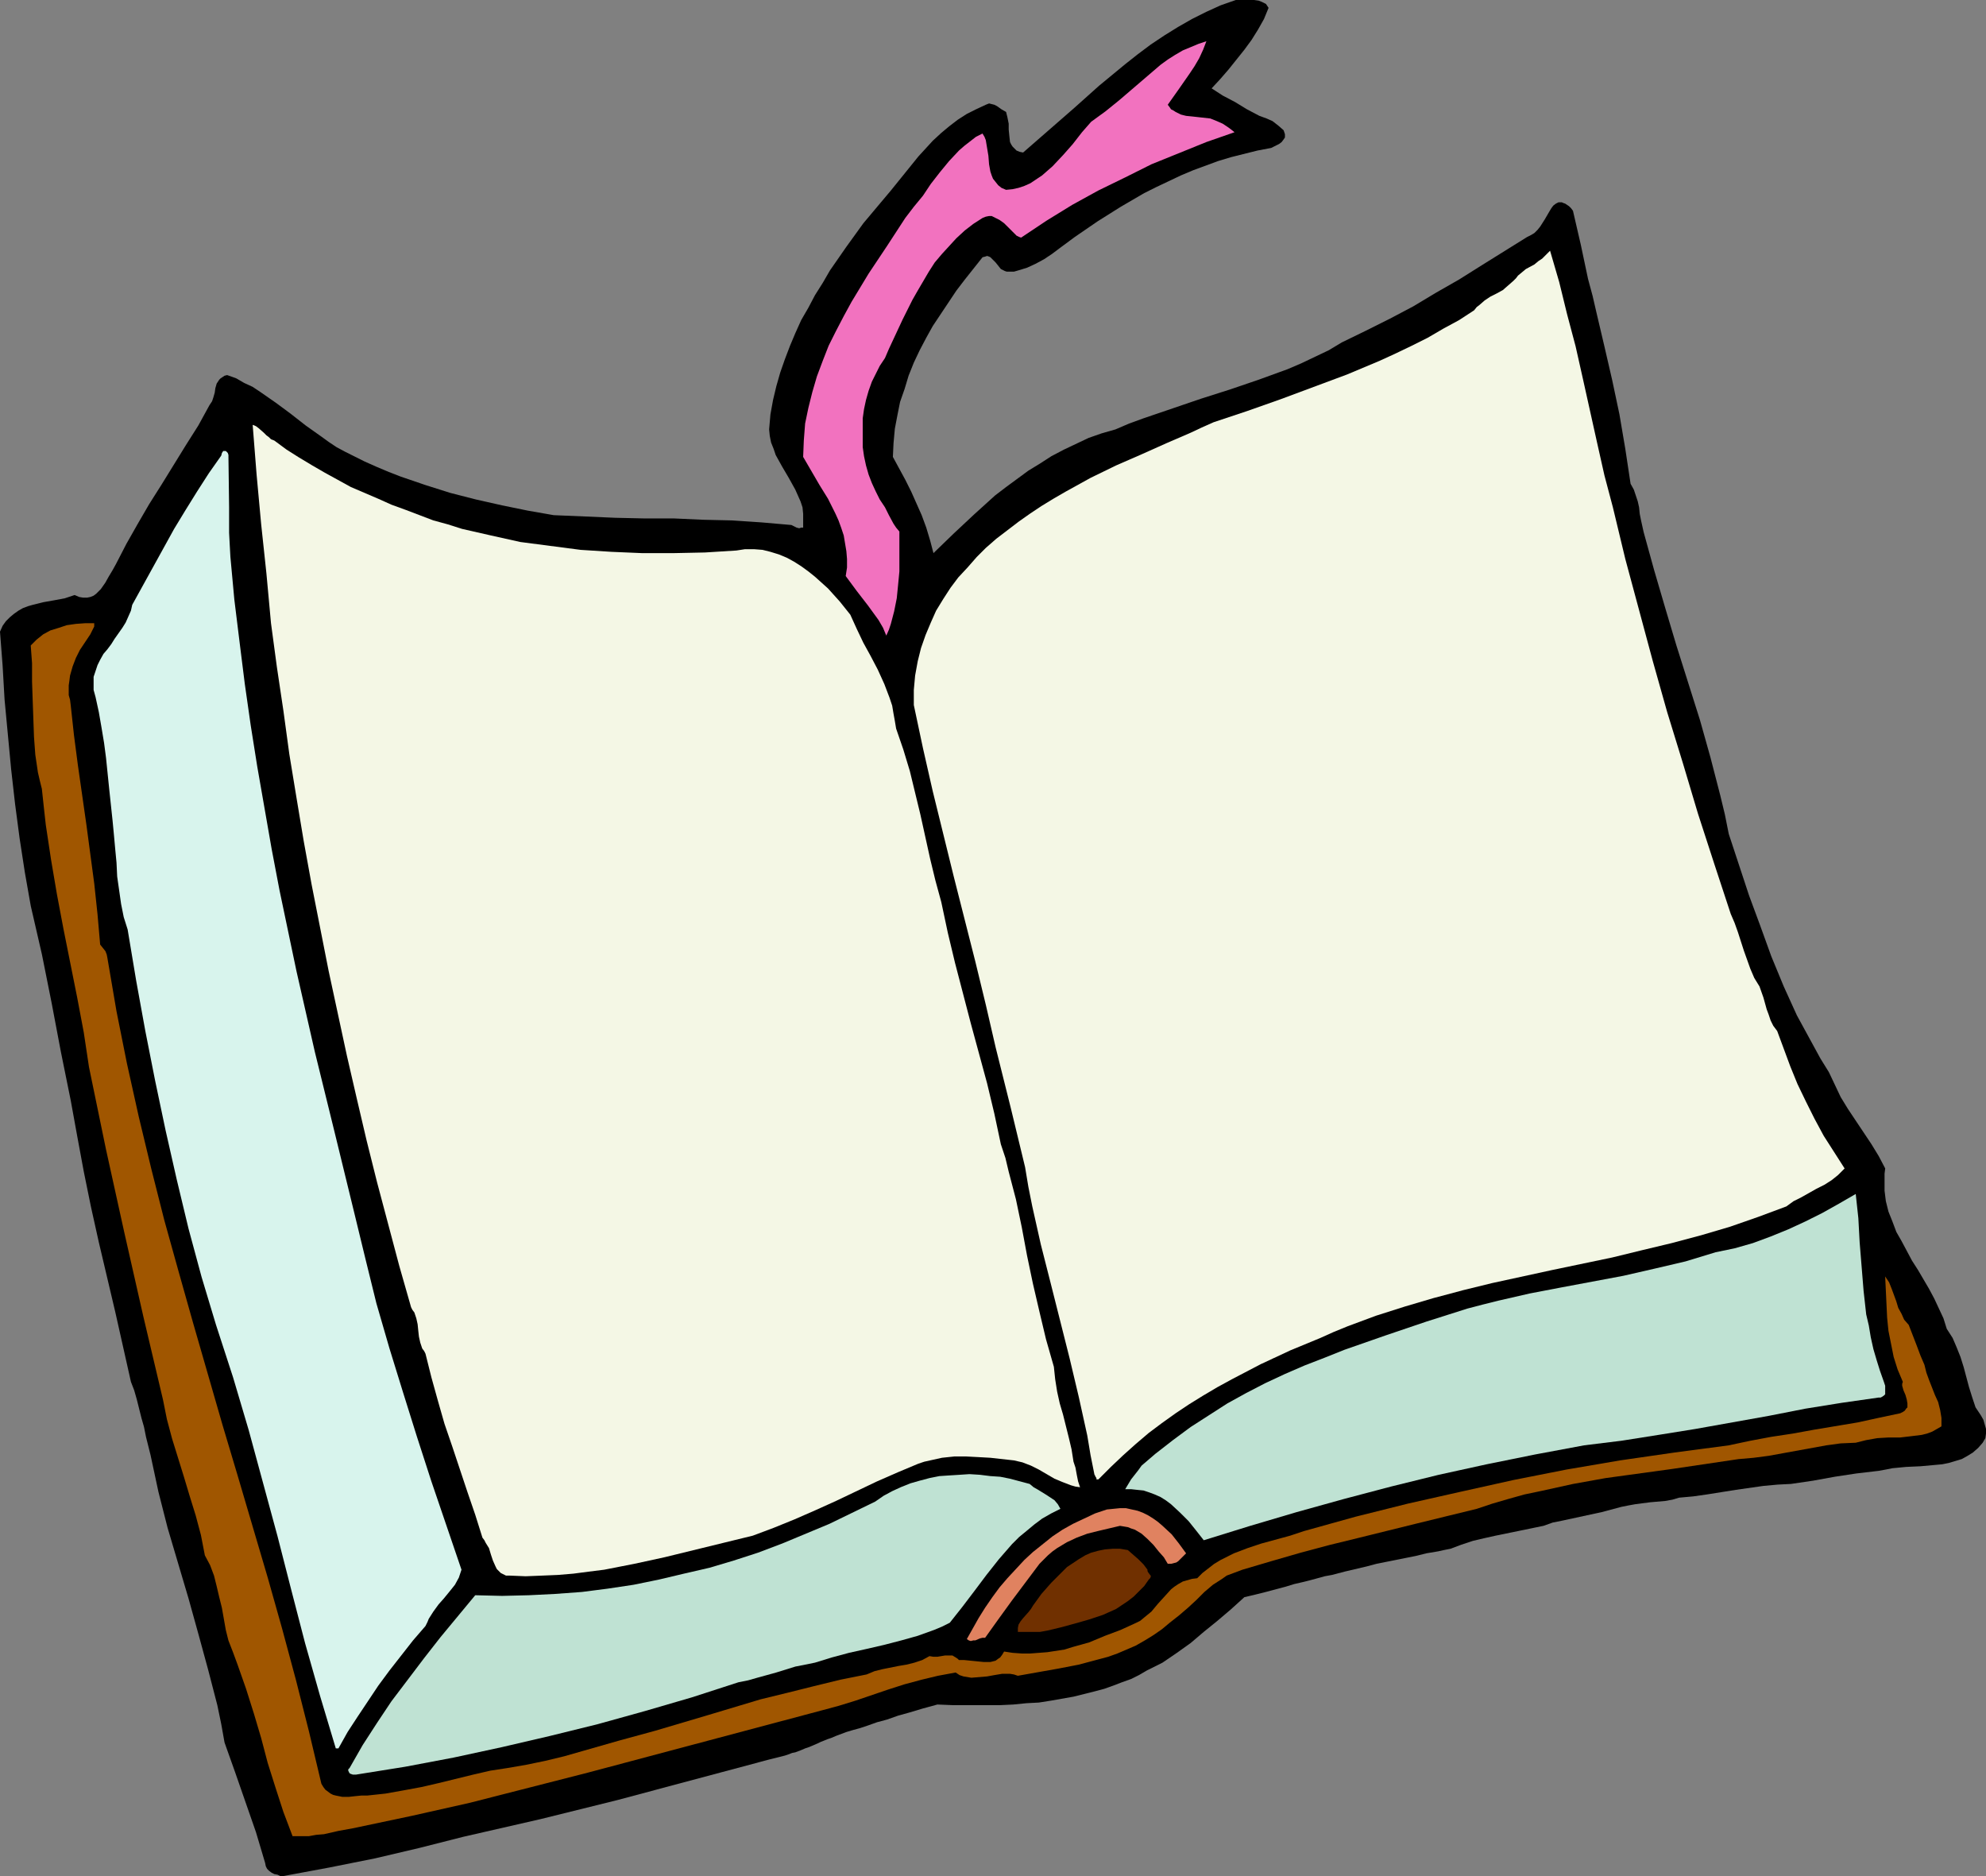 <?xml version="1.0" encoding="UTF-8" standalone="no"?>
<svg
   version="1.0"
   width="129.724mm"
   height="122.514mm"
   id="svg10"
   sodipodi:docname="Book 59.wmf"
   xmlns:inkscape="http://www.inkscape.org/namespaces/inkscape"
   xmlns:sodipodi="http://sodipodi.sourceforge.net/DTD/sodipodi-0.dtd"
   xmlns="http://www.w3.org/2000/svg"
   xmlns:svg="http://www.w3.org/2000/svg">
  <rect width="100%" height="100%" fill="#808080" stroke="none"/>
  <sodipodi:namedview
     id="namedview10"
     pagecolor="#ffffff"
     bordercolor="#000000"
     borderopacity="0.25"
     inkscape:showpageshadow="2"
     inkscape:pageopacity="0.0"
     inkscape:pagecheckerboard="0"
     inkscape:deskcolor="#d1d1d1"
     inkscape:document-units="mm" />
  <defs
     id="defs1">
    <pattern
       id="WMFhbasepattern"
       patternUnits="userSpaceOnUse"
       width="6"
       height="6"
       x="0"
       y="0" />
  </defs>
  <path
     style="fill:#000000;fill-opacity:1;fill-rule:evenodd;stroke:none"
     d="m 313.18,1.939 -1.131,2.747 -1.454,2.585 -1.616,2.585 -1.778,2.423 -1.939,2.423 -1.939,2.423 -2.101,2.423 -2.101,2.262 2.747,1.777 3.07,1.616 2.909,1.777 3.07,1.616 1.778,0.646 1.454,0.646 1.454,1.131 1.293,1.131 0.162,0.485 0.162,0.485 v 0.808 l -0.323,0.485 -0.485,0.646 -0.646,0.485 -0.646,0.323 -0.646,0.323 -0.646,0.323 -3.394,0.646 -3.232,0.808 -3.232,0.808 -3.232,0.969 -3.07,1.131 -3.07,1.131 -3.07,1.293 -3.07,1.454 -3.07,1.454 -2.909,1.454 -5.818,3.393 -5.656,3.554 -5.656,3.878 -3.717,2.747 -1.939,1.454 -1.939,1.293 -2.101,1.131 -2.101,0.969 -2.101,0.646 -1.131,0.323 h -1.131 -0.646 l -0.485,-0.162 -0.97,-0.485 -0.646,-0.808 -0.646,-0.808 -0.646,-0.646 -0.646,-0.646 -0.323,-0.162 -0.485,-0.162 -0.485,0.162 -0.646,0.162 -4.363,5.493 -2.101,2.747 -1.939,2.908 -1.939,2.908 -1.939,2.908 -1.616,2.908 -1.616,3.07 -1.454,3.07 -1.293,3.231 -0.97,3.231 -1.131,3.231 -0.646,3.231 -0.646,3.393 -0.323,3.554 -0.162,3.393 3.07,5.655 1.454,2.908 1.293,2.908 1.293,2.908 1.131,3.07 0.97,3.231 0.808,3.07 5.01,-4.847 5.01,-4.685 5.171,-4.685 2.747,-2.1 5.494,-4.039 2.909,-1.777 2.747,-1.777 3.07,-1.616 3.07,-1.454 3.07,-1.454 3.232,-1.131 3.394,-0.969 3.394,-1.454 3.555,-1.293 7.11,-2.423 7.11,-2.423 3.555,-1.131 3.555,-1.131 7.11,-2.423 7.11,-2.585 3.394,-1.454 3.394,-1.616 3.394,-1.616 3.232,-1.939 5.979,-2.908 5.818,-2.908 5.818,-3.07 5.656,-3.393 5.656,-3.231 5.656,-3.554 11.15,-6.947 0.97,-0.485 0.808,-0.485 0.808,-0.808 0.646,-0.808 1.131,-1.777 1.131,-1.939 0.485,-0.808 0.485,-0.646 0.646,-0.485 0.646,-0.323 h 0.808 l 0.323,0.162 0.485,0.162 0.485,0.323 0.485,0.323 0.485,0.485 0.485,0.646 1.939,8.401 1.778,8.401 1.131,4.201 0.97,4.201 1.939,8.24 1.939,8.401 1.778,8.401 1.454,8.563 1.293,8.563 0.808,1.454 0.485,1.454 0.485,1.454 0.323,1.454 0.162,1.616 0.323,1.616 0.323,1.454 0.323,1.454 2.586,9.371 2.747,9.371 2.747,9.209 2.909,9.209 2.909,9.209 2.586,9.209 2.424,9.371 1.131,4.685 0.97,4.847 5.01,15.187 2.747,7.432 2.747,7.594 3.07,7.432 1.616,3.554 1.616,3.554 1.939,3.554 1.939,3.554 1.939,3.554 2.101,3.393 1.454,3.07 1.454,3.07 1.778,2.908 1.939,2.908 3.878,5.816 1.778,2.908 1.616,3.07 -0.162,1.293 v 1.454 2.747 l 0.323,2.585 0.646,2.585 0.97,2.423 0.97,2.585 1.293,2.262 1.293,2.423 1.293,2.423 1.454,2.262 2.747,4.685 1.293,2.423 1.131,2.423 1.131,2.423 0.808,2.585 1.454,2.262 0.97,2.262 0.97,2.423 0.808,2.585 0.646,2.423 0.646,2.423 0.808,2.585 0.808,2.423 1.293,1.939 0.646,1.131 0.323,1.131 0.323,1.131 v 1.131 l -0.162,1.131 -0.646,1.131 -1.131,1.293 -1.293,1.131 -1.293,0.808 -1.454,0.808 -1.616,0.485 -1.616,0.485 -1.616,0.323 -1.778,0.162 -3.555,0.323 -3.555,0.162 -3.394,0.323 -1.616,0.323 -1.778,0.323 -5.494,0.646 -5.333,0.808 -5.333,0.969 -5.494,0.808 -3.232,0.162 -3.555,0.323 -6.787,0.969 -7.11,1.131 -3.394,0.485 -3.555,0.323 -1.616,0.485 -1.778,0.323 -3.717,0.323 -3.717,0.485 -1.778,0.323 -1.616,0.323 -2.424,0.646 -2.424,0.646 -9.696,2.1 -2.424,0.485 -2.262,0.808 -11.797,2.423 -2.909,0.646 -2.747,0.646 -2.909,0.969 -2.586,0.969 -1.616,0.323 -1.454,0.323 -2.909,0.485 -2.586,0.646 -2.424,0.485 -4.848,0.969 -2.424,0.485 -2.424,0.646 -2.747,0.646 -2.747,0.646 -3.07,0.808 -1.778,0.323 -1.778,0.485 -1.778,0.485 -1.939,0.485 -2.101,0.485 -2.101,0.646 -2.424,0.646 -2.424,0.646 -2.586,0.646 -2.747,0.646 -3.394,3.07 -3.232,2.747 -3.394,2.747 -3.232,2.747 -3.394,2.423 -3.555,2.423 -3.878,1.939 -1.939,1.131 -1.939,0.969 -2.262,0.808 -2.101,0.808 -2.262,0.808 -2.424,0.646 -2.586,0.646 -2.586,0.646 -2.747,0.485 -2.747,0.485 -3.07,0.485 -3.07,0.162 -3.232,0.323 -3.394,0.162 h -3.555 -3.878 -3.878 l -4.04,-0.162 -3.555,0.969 -3.232,0.969 -2.909,0.808 -2.747,0.969 -2.424,0.646 -2.262,0.808 -1.939,0.646 -1.778,0.485 -1.616,0.485 -1.293,0.485 -1.293,0.485 -1.131,0.485 -0.97,0.323 -0.808,0.323 -0.808,0.323 -0.646,0.323 -1.131,0.485 -1.131,0.485 -0.97,0.323 -1.131,0.485 -1.293,0.485 -0.808,0.162 -0.808,0.323 -0.97,0.323 -1.293,0.323 -1.293,0.323 -1.293,0.323 -18.746,5.009 -18.746,5.009 -18.907,4.685 -19.069,4.362 -10.827,2.747 -10.989,2.585 -11.312,2.262 -11.312,2.1 h -0.808 l -0.646,-0.323 -0.808,-0.162 -0.646,-0.323 -0.646,-0.485 -0.485,-0.485 -0.323,-0.646 -0.162,-0.808 -2.262,-7.594 -2.586,-7.432 -2.586,-7.432 -2.586,-7.27 -0.808,-4.524 -0.97,-4.685 -2.262,-8.725 -2.424,-8.886 -2.424,-8.725 -2.586,-8.725 -2.586,-8.725 -2.262,-8.886 -0.97,-4.524 -0.97,-4.524 -1.131,-4.524 -0.485,-2.423 -0.646,-2.262 -1.131,-4.524 -0.646,-2.262 -0.808,-2.1 -3.878,-17.288 -4.04,-17.126 -1.939,-8.725 -1.778,-8.725 -1.616,-8.725 -1.616,-8.886 -2.424,-11.956 -2.262,-11.956 -2.424,-12.117 L 7.595,223.606 6.141,215.367 4.848,206.965 3.717,198.402 2.747,189.839 1.939,181.276 1.131,172.713 0.646,164.312 0,155.911 l 0.646,-1.454 0.808,-1.131 0.97,-0.969 0.97,-0.808 1.131,-0.808 1.131,-0.646 1.293,-0.485 1.131,-0.323 2.586,-0.646 2.747,-0.485 2.586,-0.485 2.424,-0.808 1.131,0.485 0.97,0.162 h 0.97 l 0.808,-0.162 0.808,-0.323 0.646,-0.485 0.485,-0.485 0.646,-0.646 1.131,-1.616 0.808,-1.454 0.97,-1.616 0.808,-1.454 2.586,-5.009 2.747,-4.847 2.909,-5.009 3.07,-4.847 5.979,-9.694 3.07,-4.847 2.747,-5.009 0.646,-0.969 0.323,-0.969 0.323,-1.131 0.162,-1.131 0.323,-1.131 0.646,-0.969 0.323,-0.323 0.485,-0.323 0.485,-0.323 0.646,-0.162 2.262,0.808 1.939,1.131 2.101,0.969 1.939,1.293 3.717,2.585 3.717,2.747 3.717,2.908 3.878,2.747 1.778,1.293 1.939,1.293 2.101,1.131 1.939,0.969 2.909,1.454 2.909,1.293 3.07,1.293 2.909,1.131 6.141,2.1 6.141,1.939 6.302,1.616 6.464,1.454 6.302,1.293 6.464,1.131 7.757,0.323 7.434,0.323 7.272,0.162 h 7.272 l 7.11,0.323 7.11,0.162 7.272,0.485 7.434,0.646 0.646,0.323 0.646,0.323 0.646,0.162 0.485,-0.162 h 0.485 v -1.777 -1.616 l -0.162,-1.616 -0.485,-1.454 -0.646,-1.454 -0.646,-1.454 -1.616,-2.908 -1.616,-2.747 -1.616,-2.908 -0.485,-1.454 -0.646,-1.616 -0.323,-1.616 -0.162,-1.616 0.323,-3.716 0.646,-3.554 0.808,-3.393 0.97,-3.393 1.131,-3.231 1.293,-3.393 1.293,-3.07 1.454,-3.231 1.778,-3.07 1.616,-3.07 1.939,-3.07 1.778,-3.07 4.04,-5.816 4.202,-5.816 3.394,-4.039 3.394,-4.039 3.394,-4.201 3.394,-4.201 1.778,-1.939 1.778,-1.939 2.101,-1.939 1.939,-1.616 2.101,-1.616 2.262,-1.454 2.262,-1.131 2.424,-1.131 0.808,-0.323 0.646,0.162 0.646,0.162 0.646,0.323 1.131,0.808 1.131,0.646 0.162,0.646 0.162,0.646 0.323,1.616 v 1.454 l 0.162,1.616 0.162,1.454 0.323,0.646 0.323,0.485 0.485,0.485 0.485,0.485 0.808,0.323 0.808,0.162 6.302,-5.493 6.302,-5.493 6.141,-5.493 6.464,-5.332 3.07,-2.423 3.232,-2.423 3.394,-2.262 3.394,-2.1 3.394,-1.939 3.555,-1.777 3.555,-1.616 L 305.1,0 h 2.262 2.262 l 1.131,0.162 0.808,0.323 0.97,0.485 0.323,0.485 z"
     id="path1" />
  <path
     style="fill:#f272bf;fill-opacity:1;fill-rule:evenodd;stroke:none"
     d="m 297.828,10.179 -0.808,2.1 -0.97,2.1 -1.131,1.939 -1.293,1.939 -2.586,3.716 -2.747,3.878 0.485,0.646 0.323,0.485 0.646,0.323 0.485,0.323 1.293,0.646 1.293,0.323 1.616,0.162 1.454,0.162 2.909,0.323 1.616,0.646 1.454,0.646 1.454,0.969 0.646,0.485 0.808,0.646 -6.949,2.423 -6.787,2.747 -6.787,2.747 -6.464,3.231 -6.626,3.231 -6.464,3.554 -6.302,3.878 -6.302,4.201 -0.485,-0.162 -0.646,-0.323 -0.97,-0.969 -2.101,-2.1 -1.131,-0.808 -0.646,-0.323 -0.646,-0.323 -0.646,-0.323 h -0.646 l -0.808,0.162 -0.808,0.323 -2.262,1.454 -2.101,1.616 -2.101,1.939 -1.778,1.939 -1.778,1.939 -1.778,2.1 -1.454,2.262 -2.747,4.685 -1.293,2.262 -2.424,4.847 -2.262,4.847 -1.131,2.423 -0.97,2.262 -1.293,1.939 -0.97,1.939 -0.97,1.939 -0.808,2.262 -0.646,2.262 -0.485,2.262 -0.323,2.262 v 2.423 2.262 2.423 l 0.323,2.262 0.485,2.262 0.646,2.262 0.808,2.1 0.97,2.1 0.97,1.939 1.293,1.939 0.485,0.969 0.485,0.969 1.131,2.1 0.646,0.969 0.808,0.969 v 6.624 3.231 l -0.323,3.393 -0.323,3.231 -0.646,3.231 -0.808,3.07 -0.485,1.454 -0.646,1.454 -0.808,-1.939 -1.131,-1.939 -1.293,-1.777 -1.293,-1.777 -2.747,-3.554 -2.747,-3.716 0.323,-2.1 v -2.1 l -0.162,-1.939 -0.323,-1.939 -0.323,-1.939 -0.646,-1.939 -0.646,-1.777 -0.808,-1.777 -1.778,-3.554 -2.101,-3.393 -4.04,-6.947 0.162,-4.039 0.323,-4.201 0.808,-3.878 0.97,-3.878 1.131,-3.878 1.454,-3.878 1.454,-3.716 1.778,-3.554 1.939,-3.716 1.939,-3.554 4.202,-6.947 4.525,-6.786 4.525,-6.947 2.101,-2.747 2.262,-2.747 1.939,-2.908 2.262,-2.908 2.262,-2.747 2.424,-2.585 1.293,-1.131 1.454,-1.131 1.454,-1.131 1.616,-0.808 0.485,0.808 0.323,0.808 0.323,1.939 0.323,1.939 0.162,2.1 0.323,1.777 0.323,0.969 0.323,0.808 0.646,0.808 0.646,0.808 0.808,0.646 1.131,0.485 1.616,-0.162 1.454,-0.323 1.454,-0.485 1.454,-0.646 1.454,-0.969 1.454,-0.969 1.293,-1.131 1.293,-1.131 2.586,-2.747 2.424,-2.747 2.262,-2.908 2.262,-2.585 1.778,-1.293 1.778,-1.293 3.394,-2.747 3.394,-2.908 3.394,-2.908 3.394,-2.908 1.778,-1.293 1.778,-1.131 1.939,-1.131 1.939,-0.808 1.939,-0.808 z"
     id="path2" />
  <path
     style="fill:#f4f7e5;fill-opacity:1;fill-rule:evenodd;stroke:none"
     d="m 398.182,125.213 3.07,12.764 3.394,12.602 3.394,12.602 3.555,12.602 3.878,12.602 3.717,12.441 4.04,12.441 4.04,12.279 0.97,2.262 0.808,2.262 1.454,4.524 0.808,2.262 0.808,2.262 0.97,2.262 1.293,2.1 0.97,2.747 0.808,2.908 0.485,1.293 0.485,1.454 0.646,1.293 0.97,1.293 1.616,4.362 1.616,4.362 1.778,4.362 2.101,4.362 2.101,4.201 2.262,4.201 2.586,4.039 2.586,4.039 -0.808,0.808 -0.808,0.808 -1.616,1.293 -1.778,1.131 -1.939,0.969 -3.717,2.1 -1.939,0.969 -1.778,1.293 -6.949,2.585 -6.949,2.423 -7.11,2.1 -7.272,1.939 -7.434,1.777 -7.272,1.777 -14.706,3.07 -14.867,3.231 -7.272,1.777 -7.272,1.939 -7.11,2.1 -7.11,2.262 -6.949,2.585 -3.555,1.454 -3.232,1.454 -7.434,3.07 -7.272,3.393 -7.11,3.716 -3.555,1.939 -3.555,2.1 -3.394,2.1 -3.394,2.262 -3.394,2.423 -3.232,2.423 -3.232,2.747 -3.07,2.747 -3.07,2.908 -3.07,3.07 h -0.162 -0.323 v -0.323 l -0.323,-0.485 v -0.162 l -0.162,-0.162 -0.97,-4.847 -0.808,-4.847 -2.101,-9.532 -2.262,-9.532 -4.686,-18.58 -2.424,-9.532 -2.101,-9.371 -0.97,-4.847 -0.808,-4.847 -3.555,-14.702 -3.717,-14.864 -2.424,-10.502 -2.586,-10.663 -5.333,-21.003 -5.171,-21.003 -2.424,-10.663 -2.262,-10.663 v -3.716 l 0.323,-3.554 0.646,-3.554 0.808,-3.231 1.131,-3.231 1.293,-3.07 1.293,-2.908 1.778,-2.908 1.778,-2.747 1.939,-2.585 2.262,-2.423 2.262,-2.585 2.262,-2.262 2.586,-2.262 2.747,-2.1 2.747,-2.1 2.747,-1.939 2.909,-1.939 2.909,-1.777 3.07,-1.777 6.141,-3.393 6.302,-3.07 6.302,-2.747 6.141,-2.747 5.979,-2.585 2.747,-1.293 2.909,-1.293 8.242,-2.747 8.242,-2.908 8.242,-3.07 8.242,-3.07 8.08,-3.393 3.878,-1.777 4.04,-1.939 3.878,-1.939 3.878,-2.262 3.878,-2.1 3.717,-2.423 0.646,-0.808 0.646,-0.485 1.293,-1.131 1.454,-0.969 1.616,-0.808 1.454,-0.808 1.293,-1.131 1.293,-1.131 0.646,-0.646 0.485,-0.646 0.97,-0.808 0.97,-0.808 2.101,-1.131 0.97,-0.808 0.97,-0.646 0.97,-0.969 0.97,-0.969 2.262,7.755 1.939,7.917 2.101,7.917 1.778,7.917 3.555,15.995 1.778,7.917 z"
     id="path3" />
  <path
     style="fill:#f4f7e5;fill-opacity:1;fill-rule:evenodd;stroke:none"
     d="m 67.71,108.733 3.07,2.262 3.07,1.939 3.232,1.939 3.07,1.777 3.232,1.777 3.232,1.777 3.394,1.454 3.394,1.454 3.232,1.454 3.555,1.293 3.394,1.293 3.394,1.293 3.555,0.969 3.555,1.131 7.11,1.616 7.272,1.616 7.434,0.969 7.434,0.969 7.595,0.485 7.595,0.323 h 7.757 l 7.757,-0.162 7.757,-0.485 2.101,-0.323 h 2.262 l 2.101,0.162 1.939,0.485 2.101,0.646 1.939,0.808 1.778,0.969 1.778,1.131 1.778,1.293 1.616,1.293 1.616,1.454 1.616,1.454 2.909,3.231 2.586,3.231 1.616,3.554 1.616,3.393 1.778,3.231 1.778,3.393 1.616,3.554 1.293,3.393 0.646,1.939 0.323,1.939 0.323,1.777 0.323,1.939 1.778,5.17 1.616,5.332 1.293,5.332 1.293,5.332 2.424,10.986 1.293,5.332 1.454,5.332 1.616,7.594 1.778,7.432 3.878,14.864 4.04,14.864 1.778,7.432 1.616,7.594 1.131,3.393 0.808,3.393 1.778,6.786 1.454,6.947 1.293,6.947 1.454,6.947 1.616,6.947 1.616,6.786 0.97,3.393 0.97,3.393 0.323,3.07 0.485,3.07 0.646,2.908 0.808,2.747 1.454,5.816 0.646,2.747 0.485,3.07 0.485,1.454 0.323,1.777 0.323,1.616 0.485,1.454 -1.131,-0.162 -1.131,-0.323 -2.101,-0.808 -1.939,-0.808 -1.939,-1.131 -1.939,-1.131 -1.939,-0.969 -2.101,-0.808 -2.101,-0.485 -2.909,-0.323 -2.909,-0.323 -2.909,-0.162 -3.07,-0.162 h -2.909 l -3.07,0.323 -2.909,0.646 -1.454,0.323 -1.454,0.485 -5.01,2.1 -5.171,2.262 -10.181,4.847 -5.01,2.262 -5.171,2.262 -5.171,2.1 -5.171,1.939 -7.272,1.777 -7.272,1.777 -7.272,1.777 -7.434,1.616 -7.434,1.454 -3.878,0.485 -3.717,0.485 -3.878,0.323 -3.878,0.162 -4.04,0.162 -3.878,-0.162 h -0.97 l -0.646,-0.323 -0.646,-0.323 -0.485,-0.485 -0.485,-0.485 -0.323,-0.646 -0.646,-1.454 -0.485,-1.454 -0.485,-1.616 -0.808,-1.293 -0.323,-0.646 -0.485,-0.646 -1.778,-5.655 -1.939,-5.655 -3.717,-11.148 -1.939,-5.655 -1.616,-5.655 -1.616,-5.816 -1.454,-5.816 -0.323,-0.646 -0.485,-0.646 -0.485,-1.454 -0.323,-1.454 -0.162,-1.454 -0.162,-1.616 -0.323,-1.454 -0.485,-1.454 -0.485,-0.646 -0.323,-0.646 -2.909,-10.179 -2.747,-10.34 -2.747,-10.34 -2.586,-10.34 -2.424,-10.34 -2.424,-10.502 -2.262,-10.502 -2.262,-10.502 -2.101,-10.663 -2.101,-10.663 -1.939,-10.663 -1.778,-10.663 -1.778,-10.825 -1.454,-10.663 -1.616,-10.825 -1.454,-10.825 -1.131,-12.279 -1.293,-12.117 -1.131,-12.279 -0.97,-12.279 0.808,0.323 0.646,0.485 1.293,1.131 0.646,0.646 0.646,0.485 0.485,0.485 z"
     id="path4" />
  <path
     style="fill:#d8f4ed;fill-opacity:1;fill-rule:evenodd;stroke:none"
     d="m 56.883,137.492 0.97,10.502 1.293,10.502 1.293,10.34 1.454,10.179 1.616,10.179 1.778,10.179 1.778,10.179 1.939,10.179 2.101,10.017 2.101,10.017 4.525,19.873 4.848,19.711 4.848,19.873 2.747,11.31 2.747,11.148 3.232,11.148 3.394,10.986 3.394,10.825 3.555,10.986 7.434,21.811 -0.323,0.969 -0.323,0.969 -0.97,1.777 -1.293,1.616 -1.454,1.777 -1.293,1.454 -1.293,1.777 -1.131,1.777 -0.323,0.808 -0.485,0.969 -3.07,3.554 -2.909,3.716 -2.909,3.716 -2.747,3.716 -2.586,3.878 -2.586,3.878 -2.424,3.716 -2.262,4.039 h -0.646 l -3.878,-12.925 -3.717,-13.087 -3.394,-13.087 -3.394,-13.248 -3.555,-13.087 -3.555,-13.087 -3.878,-13.087 -2.101,-6.463 -2.101,-6.463 -3.555,-11.794 -3.232,-11.956 -2.909,-12.117 -2.747,-12.117 -2.586,-12.279 -2.424,-12.279 -2.262,-12.441 -2.101,-12.602 -0.97,-3.07 -0.646,-3.231 -0.485,-3.393 -0.485,-3.393 -0.162,-3.393 -0.323,-3.393 -0.323,-3.554 -0.323,-3.393 -0.808,-7.594 -0.808,-7.917 -0.485,-3.716 -0.646,-3.878 -0.646,-3.716 -0.808,-3.716 -0.485,-1.777 v -1.616 -1.616 l 0.485,-1.454 0.485,-1.454 0.646,-1.293 0.808,-1.454 0.97,-1.131 0.97,-1.293 0.808,-1.293 1.939,-2.747 0.808,-1.293 0.646,-1.454 0.646,-1.454 0.323,-1.454 5.171,-9.371 5.171,-9.371 2.747,-4.524 2.909,-4.685 2.909,-4.524 3.07,-4.362 0.162,-0.646 0.323,-0.485 h 0.323 0.323 l 0.162,0.162 0.323,0.323 0.162,0.485 v 0.485 l 0.162,12.441 v 6.301 l 0.162,3.07 z"
     id="path5" />
  <path
     style="fill:#a05600;fill-opacity:1;fill-rule:evenodd;stroke:none"
     d="m 22.301,156.557 -1.293,1.939 -1.293,1.939 -0.97,1.939 -0.808,2.1 -0.646,2.262 -0.162,1.293 -0.162,1.131 v 1.131 1.293 l 0.323,1.131 0.162,1.293 0.808,7.432 0.97,7.432 2.101,14.702 0.97,7.27 0.97,7.27 0.808,7.594 0.646,7.432 0.646,0.808 0.646,0.808 0.323,0.808 0.162,0.808 1.131,6.624 1.131,6.624 2.586,12.925 2.909,13.087 3.07,12.764 3.232,12.764 3.555,12.764 3.555,12.602 7.272,25.204 3.717,12.441 7.434,25.204 3.555,12.602 3.394,12.602 3.232,12.764 3.07,12.925 0.485,0.808 0.485,0.646 0.646,0.485 0.646,0.485 0.646,0.323 0.646,0.162 1.616,0.323 h 1.616 l 1.454,-0.162 1.616,-0.162 h 1.454 l 4.525,-0.485 4.525,-0.808 4.363,-0.808 4.202,-0.969 8.565,-2.1 4.202,-0.969 4.202,-0.646 4.686,-0.808 4.686,-0.969 4.686,-1.131 4.525,-1.293 9.05,-2.585 8.888,-2.423 13.09,-3.878 12.928,-3.878 6.626,-1.616 6.464,-1.616 6.626,-1.616 6.464,-1.293 1.939,-0.808 1.939,-0.485 4.04,-0.808 1.939,-0.323 1.939,-0.485 1.939,-0.646 1.778,-0.969 0.97,0.162 h 0.97 l 1.939,-0.323 h 0.97 0.808 l 0.808,0.485 0.485,0.323 0.323,0.323 h 1.293 l 1.616,0.162 1.616,0.162 1.616,0.162 h 1.616 l 0.646,-0.162 0.646,-0.162 0.646,-0.485 0.485,-0.323 0.485,-0.646 0.485,-0.808 2.101,0.323 2.262,0.162 h 2.101 l 2.101,-0.162 2.101,-0.162 4.202,-0.646 2.101,-0.646 4.04,-1.131 3.878,-1.616 3.878,-1.454 3.878,-1.777 0.97,-0.485 0.97,-0.808 1.778,-1.454 1.616,-1.939 1.616,-1.777 1.616,-1.777 0.808,-0.646 0.97,-0.646 1.131,-0.646 1.131,-0.323 1.131,-0.323 1.293,-0.162 1.293,-1.293 1.454,-1.131 1.454,-1.131 1.616,-0.969 1.616,-0.808 1.616,-0.808 3.394,-1.293 3.394,-1.131 3.555,-0.969 3.555,-0.969 3.394,-1.131 12.766,-3.554 12.928,-3.231 12.928,-2.908 13.09,-2.908 13.09,-2.585 13.251,-2.262 13.413,-1.939 13.413,-1.777 5.333,-1.131 5.171,-0.969 5.333,-0.808 5.333,-0.969 10.666,-1.777 5.171,-1.131 5.333,-1.131 0.646,-0.323 0.485,-0.323 0.323,-0.485 0.323,-0.323 v -0.485 -0.485 l -0.162,-0.969 -0.323,-1.131 -0.485,-1.131 -0.323,-1.131 v -0.485 l 0.162,-0.485 -1.293,-3.07 -0.97,-3.07 -0.646,-3.231 -0.646,-3.231 -0.323,-3.231 -0.162,-3.393 -0.323,-6.786 0.97,1.454 0.646,1.616 1.131,3.07 0.485,1.616 0.808,1.454 0.646,1.454 1.131,1.293 1.939,5.009 0.97,2.585 0.97,2.262 0.485,1.939 0.646,1.777 1.454,3.716 0.808,1.777 0.485,1.939 0.323,1.939 v 0.969 1.131 l -1.131,0.646 -1.131,0.646 -1.293,0.485 -1.293,0.323 -2.586,0.323 -2.747,0.323 h -1.454 -1.454 l -2.747,0.162 -2.747,0.485 -1.293,0.323 -1.293,0.323 -3.717,0.162 -3.555,0.485 -7.11,1.293 -7.11,1.293 -3.717,0.485 -3.717,0.323 -16.322,2.423 -8.242,1.131 -8.242,1.131 -8.08,1.454 -8.08,1.777 -3.878,0.808 -4.04,1.131 -3.878,1.131 -3.878,1.293 -14.544,3.554 -14.382,3.554 -7.272,1.777 -7.272,1.939 -7.272,2.1 -7.11,2.1 -1.293,0.485 -1.293,0.485 -1.293,0.485 -1.131,0.808 -2.262,1.454 -2.101,1.777 -1.939,1.939 -2.101,1.939 -2.262,1.939 -2.262,1.777 -1.939,1.616 -2.101,1.454 -2.101,1.293 -2.262,1.293 -2.262,0.969 -2.262,0.969 -2.262,0.808 -2.424,0.646 -4.848,1.293 -5.01,0.969 -10.019,1.777 -0.97,-0.323 -0.97,-0.162 h -1.939 l -1.939,0.323 -1.778,0.323 -1.939,0.162 -1.939,0.162 -0.97,-0.162 -0.97,-0.162 -0.97,-0.323 -0.97,-0.646 -4.363,0.808 -4.04,0.969 -4.202,1.131 -4.04,1.293 -8.08,2.747 -4.202,1.293 -4.202,1.131 -57.691,15.349 -14.544,3.716 -14.544,3.716 -14.382,3.231 -14.544,3.07 -3.555,0.646 -3.555,0.808 -1.939,0.162 -1.778,0.323 h -1.939 -2.101 l -2.262,-5.978 -1.939,-5.978 -1.939,-6.139 -1.616,-6.139 -1.778,-5.978 -1.939,-6.139 -2.101,-5.978 -1.131,-3.07 -1.131,-2.908 -0.646,-2.585 -0.485,-2.747 -0.485,-2.747 -0.646,-2.585 -0.646,-2.747 -0.646,-2.585 -0.97,-2.585 -1.293,-2.423 -0.97,-5.009 -1.293,-4.847 -1.454,-4.685 -1.454,-4.847 -2.909,-9.371 -1.293,-4.847 -0.97,-4.847 -4.848,-20.519 -4.686,-20.68 -4.525,-20.519 -2.101,-10.179 -2.101,-10.179 -1.293,-8.563 -1.616,-8.563 -3.394,-16.964 -1.616,-8.563 -1.454,-8.563 -1.293,-8.563 -0.485,-4.362 -0.485,-4.524 -0.485,-1.939 -0.485,-2.1 -0.646,-4.362 -0.323,-4.362 -0.162,-4.524 -0.162,-4.524 -0.162,-4.685 v -4.524 l -0.323,-4.362 1.454,-1.454 1.616,-1.293 1.778,-0.969 2.101,-0.646 1.939,-0.646 2.262,-0.323 2.262,-0.162 h 2.262 v 0.808 l -0.323,0.646 -0.323,0.646 z"
     id="path6" />
  <path
     style="fill:#bfe2d3;fill-opacity:1;fill-rule:evenodd;stroke:none"
     d="m 458.135,294.695 0.646,5.978 0.323,5.978 0.485,5.978 0.485,5.978 0.646,5.816 0.646,2.747 0.485,2.908 0.646,2.908 0.808,2.747 0.808,2.585 0.97,2.747 0.162,0.485 0.162,0.485 v 1.454 0.646 l -0.323,0.323 -0.485,0.323 -0.323,0.162 h -0.485 l -9.05,1.293 -9.05,1.454 -9.05,1.777 -9.05,1.616 -9.05,1.616 -9.05,1.454 -9.211,1.454 -9.211,1.131 -12.12,2.262 -11.958,2.423 -11.797,2.585 -11.797,2.908 -11.635,3.07 -11.635,3.231 -11.474,3.393 -11.474,3.554 -1.778,-2.262 -1.939,-2.423 -2.101,-2.1 -2.262,-2.1 -1.293,-0.969 -1.293,-0.808 -1.454,-0.646 -1.293,-0.485 -1.454,-0.485 -1.616,-0.162 -1.454,-0.162 h -1.454 l 1.454,-2.423 1.778,-2.262 0.808,-1.131 1.131,-0.969 1.131,-0.969 1.131,-0.969 4.363,-3.393 4.363,-3.231 4.525,-2.908 4.525,-2.908 4.686,-2.585 4.686,-2.423 4.848,-2.262 4.848,-2.1 5.01,-1.939 4.848,-1.939 10.181,-3.554 10.019,-3.393 10.181,-3.231 3.717,-0.969 3.878,-0.969 7.757,-1.777 7.595,-1.454 15.514,-2.908 7.757,-1.777 7.595,-1.777 3.717,-1.131 3.717,-1.131 4.686,-0.969 4.525,-1.293 4.363,-1.616 4.363,-1.777 4.202,-1.939 4.202,-2.1 4.04,-2.262 z"
     id="path7" />
  <path
     style="fill:#bfe2d3;fill-opacity:1;fill-rule:evenodd;stroke:none"
     d="m 261.792,372.408 -2.262,1.131 -2.262,1.293 -1.939,1.454 -1.939,1.616 -1.778,1.454 -1.778,1.777 -3.232,3.716 -3.07,3.878 -2.909,3.878 -3.07,4.039 -3.07,3.878 -1.939,0.969 -1.939,0.808 -4.04,1.454 -4.04,1.131 -4.363,1.131 -4.202,0.969 -4.363,0.969 -4.202,1.131 -4.202,1.293 -2.424,0.485 -2.424,0.485 -4.686,1.454 -4.686,1.293 -2.262,0.646 -2.424,0.485 -11.474,3.716 -11.635,3.393 -11.635,3.231 -11.797,2.908 -11.797,2.747 -11.958,2.585 -11.958,2.262 -12.12,1.939 h -0.323 -0.485 l -0.485,-0.162 -0.323,-0.162 -0.162,-0.323 -0.162,-0.323 v -0.323 l 0.323,-0.323 3.232,-5.655 3.555,-5.493 3.555,-5.332 4.04,-5.332 4.04,-5.332 4.04,-5.17 8.565,-10.34 6.626,0.162 6.626,-0.162 6.464,-0.323 6.626,-0.485 6.302,-0.808 6.464,-0.969 6.302,-1.293 6.141,-1.454 6.302,-1.454 5.979,-1.777 5.979,-1.939 5.979,-2.262 5.818,-2.423 5.818,-2.423 5.656,-2.747 5.656,-2.747 2.101,-1.454 2.101,-1.131 2.101,-0.969 2.424,-0.969 2.262,-0.646 2.424,-0.646 2.424,-0.485 2.424,-0.162 2.586,-0.162 2.424,-0.162 2.586,0.162 2.586,0.323 2.424,0.162 2.424,0.485 2.424,0.646 2.424,0.646 0.97,0.808 1.131,0.646 2.101,1.293 0.97,0.646 0.97,0.646 0.808,0.969 z"
     id="path8" />
  <path
     style="fill:#e08260;fill-opacity:1;fill-rule:evenodd;stroke:none"
     d="m 292.819,383.395 -0.97,0.969 -0.97,0.969 -0.485,0.323 -0.646,0.162 -0.646,0.162 h -0.808 l -0.97,-1.616 -1.293,-1.454 -1.293,-1.616 -1.454,-1.454 -1.454,-1.293 -1.616,-0.969 -0.97,-0.323 -0.808,-0.323 -0.97,-0.162 -0.97,-0.162 -5.494,1.293 -2.586,0.646 -2.586,0.969 -2.424,1.131 -2.424,1.454 -1.131,0.808 -1.131,0.969 -0.97,0.969 -1.131,1.131 -6.787,9.048 -3.394,4.685 -3.232,4.524 h -0.646 l -0.646,0.162 -1.131,0.485 h -0.485 l -0.646,0.162 -0.485,-0.162 -0.485,-0.323 1.454,-2.585 1.454,-2.585 1.616,-2.585 1.778,-2.585 1.778,-2.423 1.939,-2.262 2.101,-2.262 2.101,-2.262 2.101,-1.939 2.424,-1.939 2.424,-1.939 2.424,-1.616 2.586,-1.454 2.747,-1.293 2.747,-1.293 2.909,-0.969 1.616,-0.162 1.616,-0.162 h 1.454 l 1.454,0.323 1.454,0.323 1.293,0.485 1.293,0.646 1.293,0.808 1.131,0.808 1.131,0.969 2.262,2.1 1.778,2.262 z"
     id="path9" />
  <path
     style="fill:#703000;fill-opacity:1;fill-rule:evenodd;stroke:none"
     d="m 283.284,387.434 v 0.323 l 0.162,0.323 0.485,0.646 0.162,0.162 v 0.323 l -0.162,0.323 -0.323,0.323 -1.131,1.616 -1.293,1.293 -1.293,1.293 -1.454,1.131 -1.454,0.969 -1.454,0.969 -3.232,1.454 -3.394,1.131 -3.394,0.969 -3.555,0.969 -3.394,0.808 -1.778,0.323 h -1.778 -1.778 -1.939 v -0.485 -0.485 l 0.162,-0.808 0.485,-0.808 0.646,-0.808 1.293,-1.454 0.646,-0.808 0.485,-0.808 2.101,-2.908 2.424,-2.747 2.586,-2.585 1.293,-1.293 1.454,-0.969 1.454,-0.969 1.616,-0.969 1.454,-0.646 1.778,-0.485 1.616,-0.323 1.939,-0.162 h 1.778 l 1.939,0.323 1.293,1.131 1.293,1.131 1.293,1.293 z"
     id="path10" />
</svg>
